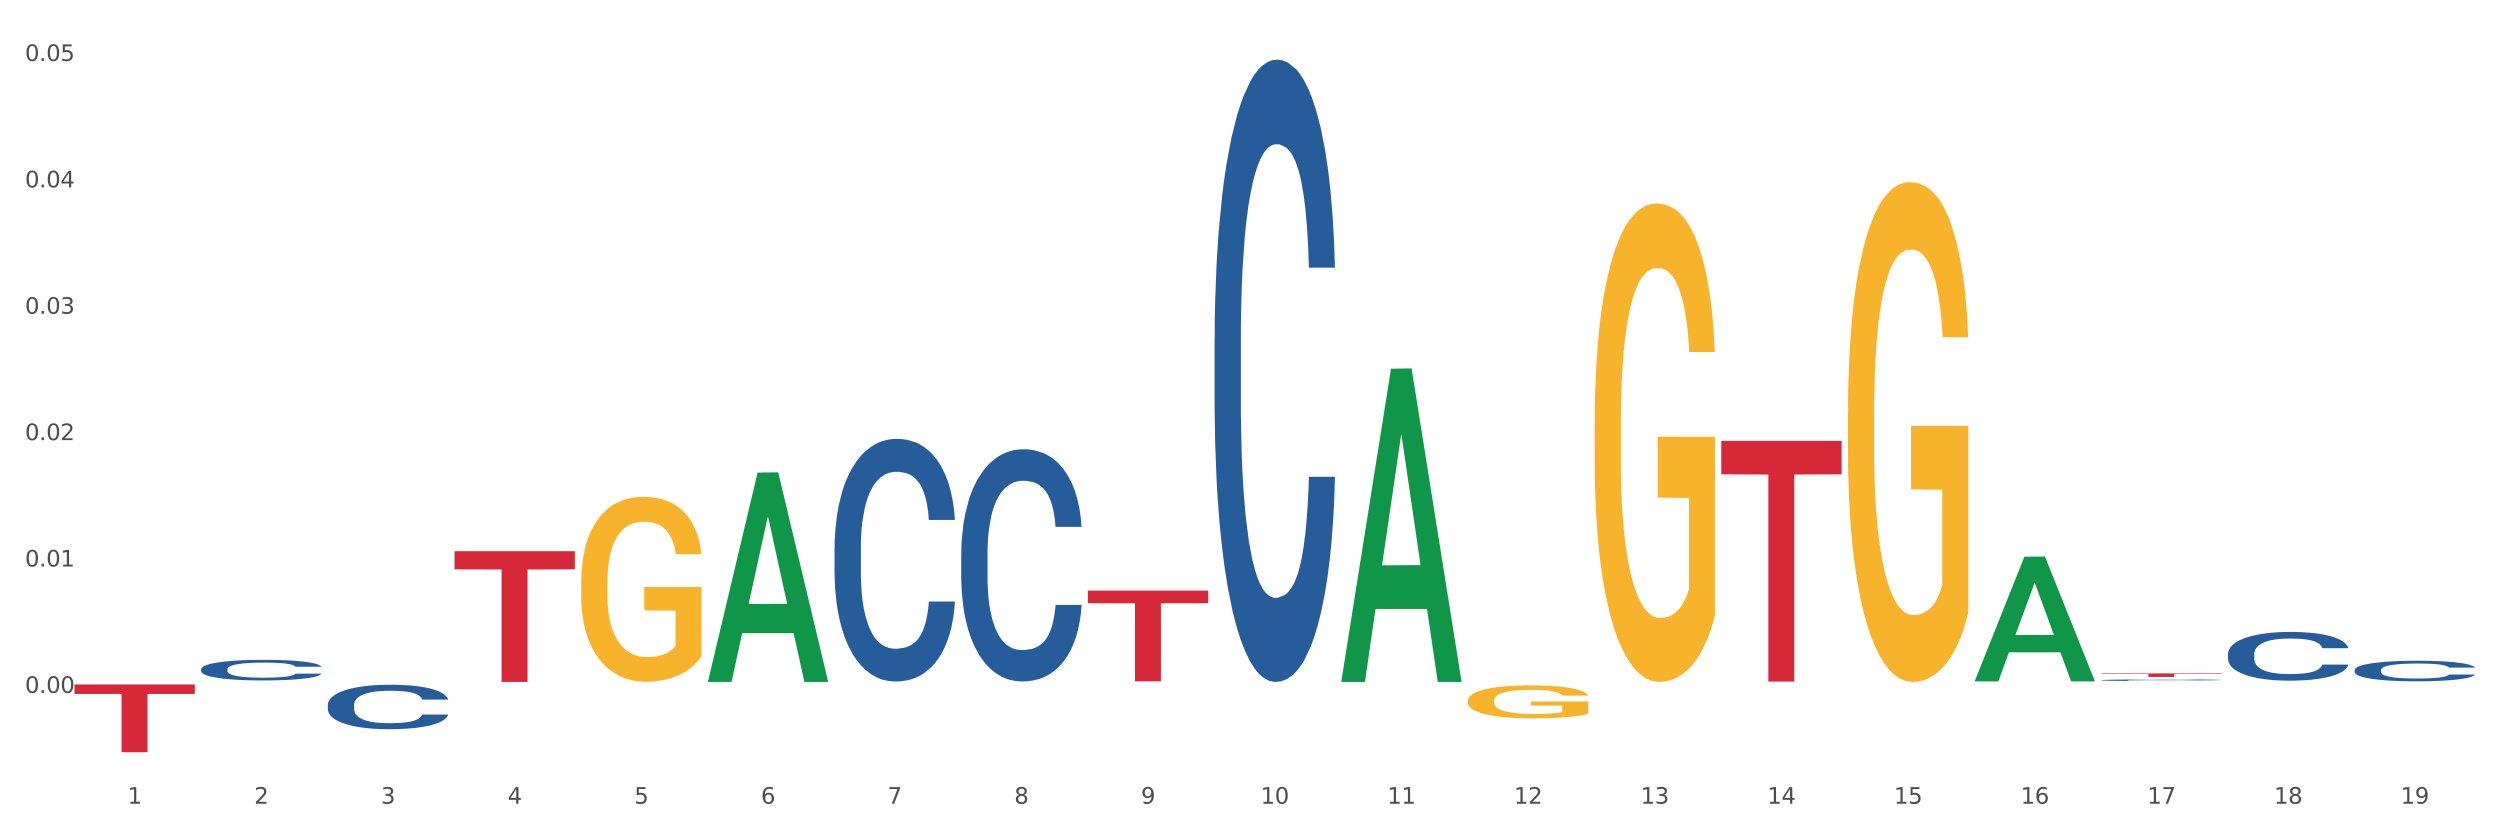 <?xml version="1.0" encoding="utf-8" standalone="no"?>
<!DOCTYPE svg PUBLIC "-//W3C//DTD SVG 1.1//EN"
  "http://www.w3.org/Graphics/SVG/1.1/DTD/svg11.dtd">
<svg xmlns:xlink="http://www.w3.org/1999/xlink" width="1080pt" height="360pt" viewBox="0 0 1080 360" xmlns="http://www.w3.org/2000/svg" version="1.1">
 <rect x="0" y="0" width="1080" height="360" fill="#333333" stroke="none"/>
 <defs>
  <style type="text/css">*{stroke-linejoin: round; stroke-linecap: butt}</style>
 </defs>
 <g id="figure_1">
  <g id="patch_1">
   <path d="M 0 360 
L 1080 360 
L 1080 0 
L 0 0 
z
" style="fill: #ffffff; stroke: #ffffff; stroke-linejoin: miter"/>
  </g>
  <g id="axes_1">
   <g id="matplotlib.axis_1">
    <g id="xtick_1">
     <g id="text_1">
      <!-- 1 -->
      <g style="fill: #4d4d4d" transform="translate(55.115 347.204) scale(0.096 -0.096)">
       <defs>
        <path id="DejaVuSans-31" d="M 794 531 
L 1825 531 
L 1825 4091 
L 703 3866 
L 703 4441 
L 1819 4666 
L 2450 4666 
L 2450 531 
L 3481 531 
L 3481 0 
L 794 0 
L 794 531 
z
" transform="scale(0.016)"/>
       </defs>
       <use xlink:href="#DejaVuSans-31"/>
      </g>
     </g>
    </g>
    <g id="xtick_2">
     <g id="text_2">
      <!-- 2 -->
      <g style="fill: #4d4d4d" transform="translate(109.839 347.204) scale(0.096 -0.096)">
       <defs>
        <path id="DejaVuSans-32" d="M 1228 531 
L 3431 531 
L 3431 0 
L 469 0 
L 469 531 
Q 828 903 1448 1529 
Q 2069 2156 2228 2338 
Q 2531 2678 2651 2914 
Q 2772 3150 2772 3378 
Q 2772 3750 2511 3984 
Q 2250 4219 1831 4219 
Q 1534 4219 1204 4116 
Q 875 4013 500 3803 
L 500 4441 
Q 881 4594 1212 4672 
Q 1544 4750 1819 4750 
Q 2544 4750 2975 4387 
Q 3406 4025 3406 3419 
Q 3406 3131 3298 2873 
Q 3191 2616 2906 2266 
Q 2828 2175 2409 1742 
Q 1991 1309 1228 531 
z
" transform="scale(0.016)"/>
       </defs>
       <use xlink:href="#DejaVuSans-32"/>
      </g>
     </g>
    </g>
    <g id="xtick_3">
     <g id="text_3">
      <!-- 3 -->
      <g style="fill: #4d4d4d" transform="translate(164.564 347.204) scale(0.096 -0.096)">
       <defs>
        <path id="DejaVuSans-33" d="M 2597 2516 
Q 3050 2419 3304 2112 
Q 3559 1806 3559 1356 
Q 3559 666 3084 287 
Q 2609 -91 1734 -91 
Q 1441 -91 1130 -33 
Q 819 25 488 141 
L 488 750 
Q 750 597 1062 519 
Q 1375 441 1716 441 
Q 2309 441 2620 675 
Q 2931 909 2931 1356 
Q 2931 1769 2642 2001 
Q 2353 2234 1838 2234 
L 1294 2234 
L 1294 2753 
L 1863 2753 
Q 2328 2753 2575 2939 
Q 2822 3125 2822 3475 
Q 2822 3834 2567 4026 
Q 2313 4219 1838 4219 
Q 1578 4219 1281 4162 
Q 984 4106 628 3988 
L 628 4550 
Q 988 4650 1302 4700 
Q 1616 4750 1894 4750 
Q 2613 4750 3031 4423 
Q 3450 4097 3450 3541 
Q 3450 3153 3228 2886 
Q 3006 2619 2597 2516 
z
" transform="scale(0.016)"/>
       </defs>
       <use xlink:href="#DejaVuSans-33"/>
      </g>
     </g>
    </g>
    <g id="xtick_4">
     <g id="text_4">
      <!-- 4 -->
      <g style="fill: #4d4d4d" transform="translate(219.288 347.204) scale(0.096 -0.096)">
       <defs>
        <path id="DejaVuSans-34" d="M 2419 4116 
L 825 1625 
L 2419 1625 
L 2419 4116 
z
M 2253 4666 
L 3047 4666 
L 3047 1625 
L 3713 1625 
L 3713 1100 
L 3047 1100 
L 3047 0 
L 2419 0 
L 2419 1100 
L 313 1100 
L 313 1709 
L 2253 4666 
z
" transform="scale(0.016)"/>
       </defs>
       <use xlink:href="#DejaVuSans-34"/>
      </g>
     </g>
    </g>
    <g id="xtick_5">
     <g id="text_5">
      <!-- 5 -->
      <g style="fill: #4d4d4d" transform="translate(274.012 347.204) scale(0.096 -0.096)">
       <defs>
        <path id="DejaVuSans-35" d="M 691 4666 
L 3169 4666 
L 3169 4134 
L 1269 4134 
L 1269 2991 
Q 1406 3038 1543 3061 
Q 1681 3084 1819 3084 
Q 2600 3084 3056 2656 
Q 3513 2228 3513 1497 
Q 3513 744 3044 326 
Q 2575 -91 1722 -91 
Q 1428 -91 1123 -41 
Q 819 9 494 109 
L 494 744 
Q 775 591 1075 516 
Q 1375 441 1709 441 
Q 2250 441 2565 725 
Q 2881 1009 2881 1497 
Q 2881 1984 2565 2268 
Q 2250 2553 1709 2553 
Q 1456 2553 1204 2497 
Q 953 2441 691 2322 
L 691 4666 
z
" transform="scale(0.016)"/>
       </defs>
       <use xlink:href="#DejaVuSans-35"/>
      </g>
     </g>
    </g>
    <g id="xtick_6">
     <g id="text_6">
      <!-- 6 -->
      <g style="fill: #4d4d4d" transform="translate(328.736 347.204) scale(0.096 -0.096)">
       <defs>
        <path id="DejaVuSans-36" d="M 2113 2584 
Q 1688 2584 1439 2293 
Q 1191 2003 1191 1497 
Q 1191 994 1439 701 
Q 1688 409 2113 409 
Q 2538 409 2786 701 
Q 3034 994 3034 1497 
Q 3034 2003 2786 2293 
Q 2538 2584 2113 2584 
z
M 3366 4563 
L 3366 3988 
Q 3128 4100 2886 4159 
Q 2644 4219 2406 4219 
Q 1781 4219 1451 3797 
Q 1122 3375 1075 2522 
Q 1259 2794 1537 2939 
Q 1816 3084 2150 3084 
Q 2853 3084 3261 2657 
Q 3669 2231 3669 1497 
Q 3669 778 3244 343 
Q 2819 -91 2113 -91 
Q 1303 -91 875 529 
Q 447 1150 447 2328 
Q 447 3434 972 4092 
Q 1497 4750 2381 4750 
Q 2619 4750 2861 4703 
Q 3103 4656 3366 4563 
z
" transform="scale(0.016)"/>
       </defs>
       <use xlink:href="#DejaVuSans-36"/>
      </g>
     </g>
    </g>
    <g id="xtick_7">
     <g id="text_7">
      <!-- 7 -->
      <g style="fill: #4d4d4d" transform="translate(383.461 347.204) scale(0.096 -0.096)">
       <defs>
        <path id="DejaVuSans-37" d="M 525 4666 
L 3525 4666 
L 3525 4397 
L 1831 0 
L 1172 0 
L 2766 4134 
L 525 4134 
L 525 4666 
z
" transform="scale(0.016)"/>
       </defs>
       <use xlink:href="#DejaVuSans-37"/>
      </g>
     </g>
    </g>
    <g id="xtick_8">
     <g id="text_8">
      <!-- 8 -->
      <g style="fill: #4d4d4d" transform="translate(438.185 347.204) scale(0.096 -0.096)">
       <defs>
        <path id="DejaVuSans-38" d="M 2034 2216 
Q 1584 2216 1326 1975 
Q 1069 1734 1069 1313 
Q 1069 891 1326 650 
Q 1584 409 2034 409 
Q 2484 409 2743 651 
Q 3003 894 3003 1313 
Q 3003 1734 2745 1975 
Q 2488 2216 2034 2216 
z
M 1403 2484 
Q 997 2584 770 2862 
Q 544 3141 544 3541 
Q 544 4100 942 4425 
Q 1341 4750 2034 4750 
Q 2731 4750 3128 4425 
Q 3525 4100 3525 3541 
Q 3525 3141 3298 2862 
Q 3072 2584 2669 2484 
Q 3125 2378 3379 2068 
Q 3634 1759 3634 1313 
Q 3634 634 3220 271 
Q 2806 -91 2034 -91 
Q 1263 -91 848 271 
Q 434 634 434 1313 
Q 434 1759 690 2068 
Q 947 2378 1403 2484 
z
M 1172 3481 
Q 1172 3119 1398 2916 
Q 1625 2713 2034 2713 
Q 2441 2713 2670 2916 
Q 2900 3119 2900 3481 
Q 2900 3844 2670 4047 
Q 2441 4250 2034 4250 
Q 1625 4250 1398 4047 
Q 1172 3844 1172 3481 
z
" transform="scale(0.016)"/>
       </defs>
       <use xlink:href="#DejaVuSans-38"/>
      </g>
     </g>
    </g>
    <g id="xtick_9">
     <g id="text_9">
      <!-- 9 -->
      <g style="fill: #4d4d4d" transform="translate(492.909 347.204) scale(0.096 -0.096)">
       <defs>
        <path id="DejaVuSans-39" d="M 703 97 
L 703 672 
Q 941 559 1184 500 
Q 1428 441 1663 441 
Q 2288 441 2617 861 
Q 2947 1281 2994 2138 
Q 2813 1869 2534 1725 
Q 2256 1581 1919 1581 
Q 1219 1581 811 2004 
Q 403 2428 403 3163 
Q 403 3881 828 4315 
Q 1253 4750 1959 4750 
Q 2769 4750 3195 4129 
Q 3622 3509 3622 2328 
Q 3622 1225 3098 567 
Q 2575 -91 1691 -91 
Q 1453 -91 1209 -44 
Q 966 3 703 97 
z
M 1959 2075 
Q 2384 2075 2632 2365 
Q 2881 2656 2881 3163 
Q 2881 3666 2632 3958 
Q 2384 4250 1959 4250 
Q 1534 4250 1286 3958 
Q 1038 3666 1038 3163 
Q 1038 2656 1286 2365 
Q 1534 2075 1959 2075 
z
" transform="scale(0.016)"/>
       </defs>
       <use xlink:href="#DejaVuSans-39"/>
      </g>
     </g>
    </g>
    <g id="xtick_10">
     <g id="text_10">
      <!-- 10 -->
      <g style="fill: #4d4d4d" transform="translate(544.58 347.204) scale(0.096 -0.096)">
       <defs>
        <path id="DejaVuSans-30" d="M 2034 4250 
Q 1547 4250 1301 3770 
Q 1056 3291 1056 2328 
Q 1056 1369 1301 889 
Q 1547 409 2034 409 
Q 2525 409 2770 889 
Q 3016 1369 3016 2328 
Q 3016 3291 2770 3770 
Q 2525 4250 2034 4250 
z
M 2034 4750 
Q 2819 4750 3233 4129 
Q 3647 3509 3647 2328 
Q 3647 1150 3233 529 
Q 2819 -91 2034 -91 
Q 1250 -91 836 529 
Q 422 1150 422 2328 
Q 422 3509 836 4129 
Q 1250 4750 2034 4750 
z
" transform="scale(0.016)"/>
       </defs>
       <use xlink:href="#DejaVuSans-31"/>
       <use xlink:href="#DejaVuSans-30" transform="translate(63.623 0)"/>
      </g>
     </g>
    </g>
    <g id="xtick_11">
     <g id="text_11">
      <!-- 11 -->
      <g style="fill: #4d4d4d" transform="translate(599.304 347.204) scale(0.096 -0.096)">
       <use xlink:href="#DejaVuSans-31"/>
       <use xlink:href="#DejaVuSans-31" transform="translate(63.623 0)"/>
      </g>
     </g>
    </g>
    <g id="xtick_12">
     <g id="text_12">
      <!-- 12 -->
      <g style="fill: #4d4d4d" transform="translate(654.028 347.204) scale(0.096 -0.096)">
       <use xlink:href="#DejaVuSans-31"/>
       <use xlink:href="#DejaVuSans-32" transform="translate(63.623 0)"/>
      </g>
     </g>
    </g>
    <g id="xtick_13">
     <g id="text_13">
      <!-- 13 -->
      <g style="fill: #4d4d4d" transform="translate(708.752 347.204) scale(0.096 -0.096)">
       <use xlink:href="#DejaVuSans-31"/>
       <use xlink:href="#DejaVuSans-33" transform="translate(63.623 0)"/>
      </g>
     </g>
    </g>
    <g id="xtick_14">
     <g id="text_14">
      <!-- 14 -->
      <g style="fill: #4d4d4d" transform="translate(763.477 347.204) scale(0.096 -0.096)">
       <use xlink:href="#DejaVuSans-31"/>
       <use xlink:href="#DejaVuSans-34" transform="translate(63.623 0)"/>
      </g>
     </g>
    </g>
    <g id="xtick_15">
     <g id="text_15">
      <!-- 15 -->
      <g style="fill: #4d4d4d" transform="translate(818.201 347.204) scale(0.096 -0.096)">
       <use xlink:href="#DejaVuSans-31"/>
       <use xlink:href="#DejaVuSans-35" transform="translate(63.623 0)"/>
      </g>
     </g>
    </g>
    <g id="xtick_16">
     <g id="text_16">
      <!-- 16 -->
      <g style="fill: #4d4d4d" transform="translate(872.925 347.204) scale(0.096 -0.096)">
       <use xlink:href="#DejaVuSans-31"/>
       <use xlink:href="#DejaVuSans-36" transform="translate(63.623 0)"/>
      </g>
     </g>
    </g>
    <g id="xtick_17">
     <g id="text_17">
      <!-- 17 -->
      <g style="fill: #4d4d4d" transform="translate(927.649 347.204) scale(0.096 -0.096)">
       <use xlink:href="#DejaVuSans-31"/>
       <use xlink:href="#DejaVuSans-37" transform="translate(63.623 0)"/>
      </g>
     </g>
    </g>
    <g id="xtick_18">
     <g id="text_18">
      <!-- 18 -->
      <g style="fill: #4d4d4d" transform="translate(982.374 347.204) scale(0.096 -0.096)">
       <use xlink:href="#DejaVuSans-31"/>
       <use xlink:href="#DejaVuSans-38" transform="translate(63.623 0)"/>
      </g>
     </g>
    </g>
    <g id="xtick_19">
     <g id="text_19">
      <!-- 19 -->
      <g style="fill: #4d4d4d" transform="translate(1037.098 347.204) scale(0.096 -0.096)">
       <use xlink:href="#DejaVuSans-31"/>
       <use xlink:href="#DejaVuSans-39" transform="translate(63.623 0)"/>
      </g>
     </g>
    </g>
    <g id="xtick_20"/>
    <g id="xtick_21"/>
    <g id="xtick_22"/>
    <g id="xtick_23"/>
    <g id="xtick_24"/>
    <g id="xtick_25"/>
    <g id="xtick_26"/>
    <g id="xtick_27"/>
    <g id="xtick_28"/>
    <g id="xtick_29"/>
    <g id="xtick_30"/>
    <g id="xtick_31"/>
    <g id="xtick_32"/>
    <g id="xtick_33"/>
    <g id="xtick_34"/>
    <g id="xtick_35"/>
    <g id="xtick_36"/>
    <g id="xtick_37"/>
   </g>
   <g id="matplotlib.axis_2">
    <g id="ytick_1">
     <g id="text_20">
      <!-- 0.00 -->
      <g style="fill: #4d4d4d" transform="translate(10.8 299.333) scale(0.096 -0.096)">
       <defs>
        <path id="DejaVuSans-2e" d="M 684 794 
L 1344 794 
L 1344 0 
L 684 0 
L 684 794 
z
" transform="scale(0.016)"/>
       </defs>
       <use xlink:href="#DejaVuSans-30"/>
       <use xlink:href="#DejaVuSans-2e" transform="translate(63.623 0)"/>
       <use xlink:href="#DejaVuSans-30" transform="translate(95.41 0)"/>
       <use xlink:href="#DejaVuSans-30" transform="translate(159.033 0)"/>
      </g>
     </g>
    </g>
    <g id="ytick_2">
     <g id="text_21">
      <!-- 0.01 -->
      <g style="fill: #4d4d4d" transform="translate(10.8 244.737) scale(0.096 -0.096)">
       <use xlink:href="#DejaVuSans-30"/>
       <use xlink:href="#DejaVuSans-2e" transform="translate(63.623 0)"/>
       <use xlink:href="#DejaVuSans-30" transform="translate(95.41 0)"/>
       <use xlink:href="#DejaVuSans-31" transform="translate(159.033 0)"/>
      </g>
     </g>
    </g>
    <g id="ytick_3">
     <g id="text_22">
      <!-- 0.02 -->
      <g style="fill: #4d4d4d" transform="translate(10.8 190.141) scale(0.096 -0.096)">
       <use xlink:href="#DejaVuSans-30"/>
       <use xlink:href="#DejaVuSans-2e" transform="translate(63.623 0)"/>
       <use xlink:href="#DejaVuSans-30" transform="translate(95.41 0)"/>
       <use xlink:href="#DejaVuSans-32" transform="translate(159.033 0)"/>
      </g>
     </g>
    </g>
    <g id="ytick_4">
     <g id="text_23">
      <!-- 0.03 -->
      <g style="fill: #4d4d4d" transform="translate(10.8 135.545) scale(0.096 -0.096)">
       <use xlink:href="#DejaVuSans-30"/>
       <use xlink:href="#DejaVuSans-2e" transform="translate(63.623 0)"/>
       <use xlink:href="#DejaVuSans-30" transform="translate(95.41 0)"/>
       <use xlink:href="#DejaVuSans-33" transform="translate(159.033 0)"/>
      </g>
     </g>
    </g>
    <g id="ytick_5">
     <g id="text_24">
      <!-- 0.04 -->
      <g style="fill: #4d4d4d" transform="translate(10.8 80.949) scale(0.096 -0.096)">
       <use xlink:href="#DejaVuSans-30"/>
       <use xlink:href="#DejaVuSans-2e" transform="translate(63.623 0)"/>
       <use xlink:href="#DejaVuSans-30" transform="translate(95.41 0)"/>
       <use xlink:href="#DejaVuSans-34" transform="translate(159.033 0)"/>
      </g>
     </g>
    </g>
    <g id="ytick_6">
     <g id="text_25">
      <!-- 0.05 -->
      <g style="fill: #4d4d4d" transform="translate(10.8 26.353) scale(0.096 -0.096)">
       <use xlink:href="#DejaVuSans-30"/>
       <use xlink:href="#DejaVuSans-2e" transform="translate(63.623 0)"/>
       <use xlink:href="#DejaVuSans-30" transform="translate(95.41 0)"/>
       <use xlink:href="#DejaVuSans-35" transform="translate(159.033 0)"/>
      </g>
     </g>
    </g>
    <g id="ytick_7"/>
    <g id="ytick_8"/>
    <g id="ytick_9"/>
    <g id="ytick_10"/>
    <g id="ytick_11"/>
    <g id="ytick_12"/>
   </g>
   <g id="PolyCollection_1">
    <path d="M 305.796 294.436 
L 305.85 294.351 
L 327.288 204.139 
L 336.185 204.054 
L 357.784 294.606 
L 347.494 294.606 
L 342.831 273.52 
L 320.696 273.52 
L 320.535 273.86 
L 316.033 294.606 
L 305.796 294.606 
L 305.796 294.436 
L 323.483 260.936 
L 340.044 260.851 
L 331.844 223.355 
L 331.737 223.185 
L 331.63 223.44 
L 323.429 260.851 
L 323.483 260.936 
L 305.796 294.436 
z
" clip-path="url(#pa22270d3e3)" style="fill: #109648"/>
    <path d="M 579.418 294.351 
L 579.471 294.224 
L 600.91 159.281 
L 609.807 159.154 
L 631.406 294.606 
L 621.115 294.606 
L 616.453 263.064 
L 594.317 263.064 
L 594.157 263.573 
L 589.655 294.606 
L 579.418 294.606 
L 579.418 294.351 
L 597.104 244.241 
L 613.666 244.113 
L 605.465 188.025 
L 605.358 187.771 
L 605.251 188.152 
L 597.051 244.113 
L 597.104 244.241 
L 579.418 294.351 
z
" clip-path="url(#pa22270d3e3)" style="fill: #109648"/>
    <path d="M 853.039 294.273 
L 853.093 294.222 
L 874.531 240.479 
L 883.428 240.428 
L 905.027 294.374 
L 894.737 294.374 
L 890.074 281.812 
L 867.939 281.812 
L 867.778 282.015 
L 863.276 294.374 
L 853.039 294.374 
L 853.039 294.273 
L 870.726 274.315 
L 887.287 274.265 
L 879.087 251.926 
L 878.98 251.825 
L 878.872 251.977 
L 870.672 274.265 
L 870.726 274.315 
L 853.039 294.273 
z
" clip-path="url(#pa22270d3e3)" style="fill: #109648"/>
    <path d="M 524.693 146.556 
L 524.755 146.311 
L 524.755 139.436 
L 524.939 130.106 
L 525.615 112.92 
L 526.476 99.907 
L 527.95 84.685 
L 528.749 78.301 
L 529.794 71.181 
L 531.945 59.641 
L 534.403 49.821 
L 536.123 44.419 
L 537.414 40.982 
L 540.302 34.844 
L 541.961 32.143 
L 543.682 29.933 
L 545.157 28.46 
L 547.615 26.742 
L 549.581 26.005 
L 551.855 25.759 
L 553.76 26.005 
L 556.28 26.987 
L 559.967 29.933 
L 561.38 31.652 
L 563.285 34.598 
L 565.252 38.527 
L 566.849 42.455 
L 568.693 48.102 
L 570.598 55.468 
L 572.441 64.797 
L 573.732 73.391 
L 574.777 82.475 
L 575.698 93.523 
L 576.374 105.554 
L 576.682 115.62 
L 565.436 115.62 
L 565.129 106.536 
L 564.514 96.715 
L 563.9 90.086 
L 563.224 84.685 
L 562.179 78.547 
L 561.257 74.618 
L 559.721 69.953 
L 558.307 67.007 
L 557.14 65.288 
L 555.727 63.815 
L 552.715 62.342 
L 550.565 62.342 
L 549.213 62.833 
L 547.553 64.061 
L 546.14 65.78 
L 544.481 68.726 
L 543.19 71.918 
L 541.9 76.091 
L 541.163 79.038 
L 540.056 84.439 
L 539.319 88.859 
L 538.336 96.47 
L 537.783 101.871 
L 536.799 115.866 
L 536.369 126.178 
L 536.185 133.298 
L 536.062 141.155 
L 536.062 179.456 
L 536.431 196.643 
L 536.738 204.008 
L 537.23 212.356 
L 538.151 223.159 
L 539.503 233.716 
L 540.917 241.328 
L 542.084 245.992 
L 543.19 249.43 
L 544.297 252.13 
L 545.648 254.586 
L 546.755 256.059 
L 548.414 257.532 
L 550.38 258.269 
L 551.917 258.269 
L 555.051 257.041 
L 556.464 255.813 
L 557.816 254.095 
L 559.291 251.394 
L 560.458 248.448 
L 561.134 246.238 
L 562.24 241.573 
L 563.101 236.663 
L 563.838 231.016 
L 564.33 226.105 
L 564.883 218.74 
L 565.313 210.392 
L 565.436 205.972 
L 576.682 205.972 
L 576.436 214.811 
L 576.006 223.404 
L 575.145 234.944 
L 574.469 241.573 
L 573.425 249.675 
L 572.318 256.55 
L 570.782 264.161 
L 569.369 269.808 
L 567.894 274.718 
L 566.296 279.138 
L 563.408 285.276 
L 562.363 286.995 
L 560.151 289.941 
L 558.43 291.659 
L 555.911 293.378 
L 553.33 294.36 
L 550.626 294.606 
L 548.229 294.115 
L 545.587 292.642 
L 543.928 291.168 
L 542.084 288.959 
L 539.933 285.521 
L 537.906 281.348 
L 536.001 276.437 
L 534.218 270.79 
L 532.559 264.407 
L 530.408 253.849 
L 528.811 243.537 
L 527.643 233.962 
L 526.844 225.86 
L 526.045 215.548 
L 525.615 208.428 
L 524.939 191.241 
L 524.693 175.282 
L 524.693 146.556 
z
" clip-path="url(#pa22270d3e3)" style="fill: #255c99"/>
    <path d="M 360.521 236.683 
L 360.582 236.587 
L 360.582 233.906 
L 360.766 230.268 
L 361.442 223.566 
L 362.303 218.491 
L 363.778 212.555 
L 364.576 210.065 
L 365.621 207.289 
L 367.772 202.789 
L 370.23 198.959 
L 371.951 196.852 
L 373.241 195.512 
L 376.129 193.118 
L 377.789 192.065 
L 379.509 191.203 
L 380.984 190.629 
L 383.442 189.959 
L 385.409 189.671 
L 387.682 189.576 
L 389.587 189.671 
L 392.107 190.054 
L 395.794 191.203 
L 397.207 191.874 
L 399.112 193.023 
L 401.079 194.554 
L 402.676 196.086 
L 404.52 198.289 
L 406.425 201.161 
L 408.269 204.799 
L 409.559 208.15 
L 410.604 211.693 
L 411.525 216.002 
L 412.201 220.693 
L 412.509 224.619 
L 401.263 224.619 
L 400.956 221.076 
L 400.341 217.246 
L 399.727 214.661 
L 399.051 212.555 
L 398.006 210.161 
L 397.084 208.629 
L 395.548 206.81 
L 394.135 205.661 
L 392.967 204.991 
L 391.554 204.416 
L 388.543 203.842 
L 386.392 203.842 
L 385.04 204.033 
L 383.381 204.512 
L 381.967 205.182 
L 380.308 206.331 
L 379.018 207.576 
L 377.727 209.204 
L 376.99 210.353 
L 375.884 212.459 
L 375.146 214.182 
L 374.163 217.151 
L 373.61 219.257 
L 372.627 224.714 
L 372.196 228.736 
L 372.012 231.512 
L 371.889 234.576 
L 371.889 249.513 
L 372.258 256.215 
L 372.565 259.087 
L 373.057 262.343 
L 373.979 266.555 
L 375.33 270.673 
L 376.744 273.641 
L 377.911 275.46 
L 379.018 276.8 
L 380.124 277.854 
L 381.476 278.811 
L 382.582 279.385 
L 384.241 279.96 
L 386.207 280.247 
L 387.744 280.247 
L 390.878 279.768 
L 392.291 279.29 
L 393.643 278.62 
L 395.118 277.566 
L 396.285 276.417 
L 396.961 275.556 
L 398.068 273.736 
L 398.928 271.822 
L 399.665 269.619 
L 400.157 267.704 
L 400.71 264.832 
L 401.14 261.577 
L 401.263 259.853 
L 412.509 259.853 
L 412.263 263.3 
L 411.833 266.651 
L 410.972 271.151 
L 410.296 273.736 
L 409.252 276.896 
L 408.146 279.577 
L 406.609 282.545 
L 405.196 284.747 
L 403.721 286.662 
L 402.123 288.386 
L 399.235 290.779 
L 398.19 291.449 
L 395.978 292.598 
L 394.258 293.269 
L 391.738 293.939 
L 389.157 294.322 
L 386.453 294.418 
L 384.057 294.226 
L 381.414 293.652 
L 379.755 293.077 
L 377.911 292.215 
L 375.761 290.875 
L 373.733 289.247 
L 371.828 287.332 
L 370.046 285.13 
L 368.386 282.641 
L 366.236 278.524 
L 364.638 274.502 
L 363.47 270.768 
L 362.671 267.609 
L 361.873 263.587 
L 361.442 260.811 
L 360.766 254.109 
L 360.521 247.885 
L 360.521 236.683 
z
" clip-path="url(#pa22270d3e3)" style="fill: #255c99"/>
    <path d="M 415.245 239.148 
L 415.306 239.057 
L 415.306 236.492 
L 415.491 233.01 
L 416.167 226.597 
L 417.027 221.742 
L 418.502 216.062 
L 419.301 213.68 
L 420.345 211.023 
L 422.496 206.717 
L 424.954 203.053 
L 426.675 201.037 
L 427.965 199.755 
L 430.854 197.464 
L 432.513 196.457 
L 434.233 195.632 
L 435.708 195.083 
L 438.166 194.441 
L 440.133 194.166 
L 442.407 194.075 
L 444.312 194.166 
L 446.831 194.533 
L 450.518 195.632 
L 451.932 196.273 
L 453.837 197.373 
L 455.803 198.839 
L 457.401 200.304 
L 459.244 202.412 
L 461.149 205.16 
L 462.993 208.641 
L 464.283 211.848 
L 465.328 215.237 
L 466.25 219.36 
L 466.926 223.849 
L 467.233 227.605 
L 455.987 227.605 
L 455.68 224.215 
L 455.066 220.551 
L 454.451 218.077 
L 453.775 216.062 
L 452.73 213.772 
L 451.809 212.306 
L 450.272 210.565 
L 448.859 209.466 
L 447.691 208.824 
L 446.278 208.275 
L 443.267 207.725 
L 441.116 207.725 
L 439.764 207.908 
L 438.105 208.366 
L 436.692 209.008 
L 435.032 210.107 
L 433.742 211.298 
L 432.451 212.855 
L 431.714 213.955 
L 430.608 215.97 
L 429.87 217.619 
L 428.887 220.459 
L 428.334 222.475 
L 427.351 227.697 
L 426.921 231.544 
L 426.736 234.201 
L 426.613 237.133 
L 426.613 251.424 
L 426.982 257.837 
L 427.289 260.586 
L 427.781 263.701 
L 428.703 267.732 
L 430.055 271.671 
L 431.468 274.511 
L 432.636 276.252 
L 433.742 277.534 
L 434.848 278.542 
L 436.2 279.458 
L 437.306 280.008 
L 438.965 280.557 
L 440.932 280.832 
L 442.468 280.832 
L 445.602 280.374 
L 447.015 279.916 
L 448.367 279.275 
L 449.842 278.267 
L 451.01 277.168 
L 451.686 276.343 
L 452.792 274.603 
L 453.652 272.77 
L 454.39 270.663 
L 454.881 268.831 
L 455.434 266.083 
L 455.864 262.968 
L 455.987 261.319 
L 467.233 261.319 
L 466.987 264.617 
L 466.557 267.823 
L 465.697 272.129 
L 465.021 274.603 
L 463.976 277.626 
L 462.87 280.191 
L 461.334 283.031 
L 459.92 285.138 
L 458.445 286.97 
L 456.848 288.619 
L 453.959 290.91 
L 452.915 291.551 
L 450.702 292.65 
L 448.982 293.292 
L 446.462 293.933 
L 443.881 294.299 
L 441.178 294.391 
L 438.781 294.208 
L 436.138 293.658 
L 434.479 293.108 
L 432.636 292.284 
L 430.485 291.001 
L 428.457 289.444 
L 426.552 287.612 
L 424.77 285.505 
L 423.111 283.123 
L 420.96 279.183 
L 419.362 275.335 
L 418.195 271.763 
L 417.396 268.739 
L 416.597 264.892 
L 416.167 262.235 
L 415.491 255.822 
L 415.245 249.867 
L 415.245 239.148 
z
" clip-path="url(#pa22270d3e3)" style="fill: #255c99"/>
    <path d="M 86.899 289.048 
L 86.961 289.04 
L 86.961 288.812 
L 87.145 288.503 
L 87.821 287.934 
L 88.681 287.503 
L 90.156 286.999 
L 90.955 286.788 
L 92 286.552 
L 94.151 286.17 
L 96.609 285.845 
L 98.329 285.666 
L 99.62 285.552 
L 102.508 285.349 
L 104.167 285.26 
L 105.888 285.187 
L 107.363 285.138 
L 109.821 285.081 
L 111.787 285.056 
L 114.061 285.048 
L 115.966 285.056 
L 118.485 285.089 
L 122.172 285.187 
L 123.586 285.243 
L 125.491 285.341 
L 127.457 285.471 
L 129.055 285.601 
L 130.899 285.788 
L 132.804 286.032 
L 134.647 286.341 
L 135.938 286.625 
L 136.982 286.926 
L 137.904 287.292 
L 138.58 287.69 
L 138.887 288.023 
L 127.642 288.023 
L 127.334 287.723 
L 126.72 287.398 
L 126.105 287.178 
L 125.429 286.999 
L 124.385 286.796 
L 123.463 286.666 
L 121.927 286.512 
L 120.513 286.414 
L 119.346 286.357 
L 117.932 286.308 
L 114.921 286.26 
L 112.77 286.26 
L 111.418 286.276 
L 109.759 286.316 
L 108.346 286.373 
L 106.687 286.471 
L 105.396 286.577 
L 104.106 286.715 
L 103.368 286.812 
L 102.262 286.991 
L 101.525 287.137 
L 100.542 287.389 
L 99.988 287.568 
L 99.005 288.032 
L 98.575 288.373 
L 98.391 288.609 
L 98.268 288.869 
L 98.268 290.137 
L 98.637 290.706 
L 98.944 290.95 
L 99.435 291.226 
L 100.357 291.584 
L 101.709 291.933 
L 103.122 292.185 
L 104.29 292.34 
L 105.396 292.454 
L 106.502 292.543 
L 107.854 292.624 
L 108.96 292.673 
L 110.62 292.722 
L 112.586 292.746 
L 114.122 292.746 
L 117.256 292.706 
L 118.67 292.665 
L 120.022 292.608 
L 121.497 292.519 
L 122.664 292.421 
L 123.34 292.348 
L 124.446 292.193 
L 125.307 292.031 
L 126.044 291.844 
L 126.536 291.681 
L 127.089 291.437 
L 127.519 291.161 
L 127.642 291.015 
L 138.887 291.015 
L 138.642 291.307 
L 138.211 291.592 
L 137.351 291.974 
L 136.675 292.193 
L 135.63 292.462 
L 134.524 292.689 
L 132.988 292.941 
L 131.575 293.128 
L 130.1 293.291 
L 128.502 293.437 
L 125.614 293.64 
L 124.569 293.697 
L 122.357 293.795 
L 120.636 293.852 
L 118.117 293.909 
L 115.536 293.941 
L 112.832 293.949 
L 110.435 293.933 
L 107.793 293.884 
L 106.134 293.835 
L 104.29 293.762 
L 102.139 293.648 
L 100.111 293.51 
L 98.206 293.348 
L 96.424 293.161 
L 94.765 292.949 
L 92.614 292.6 
L 91.017 292.258 
L 89.849 291.941 
L 89.05 291.673 
L 88.251 291.332 
L 87.821 291.096 
L 87.145 290.527 
L 86.899 289.999 
L 86.899 289.048 
z
" clip-path="url(#pa22270d3e3)" style="fill: #255c99"/>
    <path d="M 141.624 304.432 
L 141.685 304.414 
L 141.685 303.923 
L 141.869 303.256 
L 142.545 302.028 
L 143.406 301.099 
L 144.88 300.011 
L 145.679 299.555 
L 146.724 299.046 
L 148.875 298.222 
L 151.333 297.52 
L 153.054 297.134 
L 154.344 296.889 
L 157.232 296.45 
L 158.891 296.257 
L 160.612 296.099 
L 162.087 295.994 
L 164.545 295.871 
L 166.511 295.819 
L 168.785 295.801 
L 170.69 295.819 
L 173.21 295.889 
L 176.897 296.099 
L 178.31 296.222 
L 180.215 296.433 
L 182.182 296.713 
L 183.779 296.994 
L 185.623 297.397 
L 187.528 297.924 
L 189.371 298.59 
L 190.662 299.204 
L 191.707 299.853 
L 192.628 300.643 
L 193.304 301.502 
L 193.612 302.221 
L 182.366 302.221 
L 182.059 301.572 
L 181.444 300.871 
L 180.83 300.397 
L 180.154 300.011 
L 179.109 299.572 
L 178.187 299.292 
L 176.651 298.959 
L 175.238 298.748 
L 174.07 298.625 
L 172.657 298.52 
L 169.645 298.415 
L 167.495 298.415 
L 166.143 298.45 
L 164.484 298.538 
L 163.07 298.66 
L 161.411 298.871 
L 160.12 299.099 
L 158.83 299.397 
L 158.093 299.608 
L 156.986 299.993 
L 156.249 300.309 
L 155.266 300.853 
L 154.713 301.239 
L 153.73 302.239 
L 153.299 302.976 
L 153.115 303.484 
L 152.992 304.046 
L 152.992 306.782 
L 153.361 308.01 
L 153.668 308.536 
L 154.16 309.133 
L 155.081 309.905 
L 156.433 310.659 
L 157.847 311.203 
L 159.014 311.536 
L 160.12 311.781 
L 161.227 311.974 
L 162.579 312.15 
L 163.685 312.255 
L 165.344 312.36 
L 167.31 312.413 
L 168.847 312.413 
L 171.981 312.325 
L 173.394 312.238 
L 174.746 312.115 
L 176.221 311.922 
L 177.388 311.711 
L 178.064 311.553 
L 179.17 311.22 
L 180.031 310.869 
L 180.768 310.466 
L 181.26 310.115 
L 181.813 309.589 
L 182.243 308.992 
L 182.366 308.677 
L 193.612 308.677 
L 193.366 309.308 
L 192.936 309.922 
L 192.075 310.747 
L 191.399 311.22 
L 190.355 311.799 
L 189.249 312.29 
L 187.712 312.834 
L 186.299 313.237 
L 184.824 313.588 
L 183.226 313.904 
L 180.338 314.343 
L 179.293 314.465 
L 177.081 314.676 
L 175.36 314.799 
L 172.841 314.921 
L 170.26 314.992 
L 167.556 315.009 
L 165.16 314.974 
L 162.517 314.869 
L 160.858 314.764 
L 159.014 314.606 
L 156.864 314.36 
L 154.836 314.062 
L 152.931 313.711 
L 151.149 313.308 
L 149.489 312.851 
L 147.339 312.097 
L 145.741 311.36 
L 144.573 310.676 
L 143.774 310.097 
L 142.975 309.361 
L 142.545 308.852 
L 141.869 307.624 
L 141.624 306.484 
L 141.624 304.432 
z
" clip-path="url(#pa22270d3e3)" style="fill: #255c99"/>
    <path d="M 907.763 293.827 
L 907.825 293.826 
L 907.825 293.808 
L 908.009 293.784 
L 908.685 293.739 
L 909.545 293.706 
L 911.02 293.666 
L 911.819 293.649 
L 912.864 293.631 
L 915.015 293.601 
L 917.473 293.576 
L 919.193 293.562 
L 920.484 293.553 
L 923.372 293.537 
L 925.031 293.53 
L 926.752 293.524 
L 928.227 293.52 
L 930.685 293.516 
L 932.651 293.514 
L 934.925 293.513 
L 936.83 293.514 
L 939.35 293.516 
L 943.037 293.524 
L 944.45 293.528 
L 946.355 293.536 
L 948.321 293.546 
L 949.919 293.556 
L 951.763 293.571 
L 953.668 293.59 
L 955.511 293.614 
L 956.802 293.637 
L 957.846 293.66 
L 958.768 293.689 
L 959.444 293.72 
L 959.751 293.746 
L 948.506 293.746 
L 948.199 293.723 
L 947.584 293.697 
L 946.97 293.68 
L 946.294 293.666 
L 945.249 293.65 
L 944.327 293.64 
L 942.791 293.628 
L 941.377 293.62 
L 940.21 293.616 
L 938.796 293.612 
L 935.785 293.608 
L 933.635 293.608 
L 932.283 293.609 
L 930.623 293.613 
L 929.21 293.617 
L 927.551 293.625 
L 926.26 293.633 
L 924.97 293.644 
L 924.232 293.651 
L 923.126 293.665 
L 922.389 293.677 
L 921.406 293.697 
L 920.853 293.711 
L 919.869 293.747 
L 919.439 293.774 
L 919.255 293.792 
L 919.132 293.813 
L 919.132 293.912 
L 919.501 293.957 
L 919.808 293.976 
L 920.3 293.998 
L 921.221 294.026 
L 922.573 294.053 
L 923.987 294.073 
L 925.154 294.085 
L 926.26 294.094 
L 927.366 294.101 
L 928.718 294.107 
L 929.825 294.111 
L 931.484 294.115 
L 933.45 294.117 
L 934.986 294.117 
L 938.12 294.114 
L 939.534 294.11 
L 940.886 294.106 
L 942.361 294.099 
L 943.528 294.091 
L 944.204 294.086 
L 945.31 294.073 
L 946.171 294.061 
L 946.908 294.046 
L 947.4 294.033 
L 947.953 294.014 
L 948.383 293.992 
L 948.506 293.981 
L 959.751 293.981 
L 959.506 294.004 
L 959.075 294.026 
L 958.215 294.056 
L 957.539 294.073 
L 956.495 294.094 
L 955.388 294.112 
L 953.852 294.132 
L 952.439 294.147 
L 950.964 294.159 
L 949.366 294.171 
L 946.478 294.187 
L 945.433 294.191 
L 943.221 294.199 
L 941.5 294.203 
L 938.981 294.208 
L 936.4 294.21 
L 933.696 294.211 
L 931.299 294.21 
L 928.657 294.206 
L 926.998 294.202 
L 925.154 294.196 
L 923.003 294.188 
L 920.975 294.177 
L 919.07 294.164 
L 917.288 294.149 
L 915.629 294.133 
L 913.478 294.105 
L 911.881 294.079 
L 910.713 294.054 
L 909.914 294.033 
L 909.115 294.006 
L 908.685 293.987 
L 908.009 293.943 
L 907.763 293.901 
L 907.763 293.827 
z
" clip-path="url(#pa22270d3e3)" style="fill: #255c99"/>
    <path d="M 962.488 282.449 
L 962.549 282.43 
L 962.549 281.892 
L 962.733 281.161 
L 963.409 279.816 
L 964.27 278.797 
L 965.745 277.605 
L 966.543 277.106 
L 967.588 276.548 
L 969.739 275.645 
L 972.197 274.876 
L 973.918 274.453 
L 975.208 274.184 
L 978.096 273.703 
L 979.756 273.492 
L 981.476 273.319 
L 982.951 273.203 
L 985.409 273.069 
L 987.376 273.011 
L 989.649 272.992 
L 991.554 273.011 
L 994.074 273.088 
L 997.761 273.319 
L 999.174 273.453 
L 1001.079 273.684 
L 1003.046 273.992 
L 1004.643 274.299 
L 1006.487 274.741 
L 1008.392 275.318 
L 1010.236 276.048 
L 1011.526 276.721 
L 1012.571 277.432 
L 1013.492 278.297 
L 1014.168 279.239 
L 1014.476 280.027 
L 1003.23 280.027 
L 1002.923 279.316 
L 1002.308 278.547 
L 1001.694 278.028 
L 1001.018 277.605 
L 999.973 277.125 
L 999.051 276.817 
L 997.515 276.452 
L 996.102 276.221 
L 994.934 276.087 
L 993.521 275.971 
L 990.51 275.856 
L 988.359 275.856 
L 987.007 275.895 
L 985.348 275.991 
L 983.934 276.125 
L 982.275 276.356 
L 980.985 276.606 
L 979.694 276.933 
L 978.957 277.163 
L 977.851 277.586 
L 977.113 277.932 
L 976.13 278.528 
L 975.577 278.951 
L 974.594 280.047 
L 974.163 280.854 
L 973.979 281.411 
L 973.856 282.026 
L 973.856 285.025 
L 974.225 286.371 
L 974.532 286.947 
L 975.024 287.601 
L 975.946 288.447 
L 977.298 289.273 
L 978.711 289.869 
L 979.878 290.234 
L 980.985 290.503 
L 982.091 290.715 
L 983.443 290.907 
L 984.549 291.022 
L 986.208 291.138 
L 988.174 291.195 
L 989.711 291.195 
L 992.845 291.099 
L 994.258 291.003 
L 995.61 290.869 
L 997.085 290.657 
L 998.253 290.426 
L 998.928 290.253 
L 1000.035 289.888 
L 1000.895 289.504 
L 1001.632 289.062 
L 1002.124 288.677 
L 1002.677 288.101 
L 1003.107 287.447 
L 1003.23 287.101 
L 1014.476 287.101 
L 1014.23 287.793 
L 1013.8 288.466 
L 1012.939 289.369 
L 1012.263 289.888 
L 1011.219 290.523 
L 1010.113 291.061 
L 1008.576 291.657 
L 1007.163 292.099 
L 1005.688 292.483 
L 1004.09 292.829 
L 1001.202 293.31 
L 1000.158 293.444 
L 997.945 293.675 
L 996.225 293.81 
L 993.705 293.944 
L 991.124 294.021 
L 988.42 294.04 
L 986.024 294.002 
L 983.381 293.886 
L 981.722 293.771 
L 979.878 293.598 
L 977.728 293.329 
L 975.7 293.002 
L 973.795 292.618 
L 972.013 292.176 
L 970.353 291.676 
L 968.203 290.849 
L 966.605 290.042 
L 965.437 289.292 
L 964.638 288.658 
L 963.84 287.851 
L 963.409 287.293 
L 962.733 285.948 
L 962.488 284.698 
L 962.488 282.449 
z
" clip-path="url(#pa22270d3e3)" style="fill: #255c99"/>
    <path d="M 1017.212 289.432 
L 1017.273 289.424 
L 1017.273 289.197 
L 1017.458 288.89 
L 1018.134 288.322 
L 1018.994 287.893 
L 1020.469 287.391 
L 1021.268 287.18 
L 1022.312 286.945 
L 1024.463 286.565 
L 1026.921 286.24 
L 1028.642 286.062 
L 1029.932 285.949 
L 1032.821 285.746 
L 1034.48 285.657 
L 1036.2 285.584 
L 1037.675 285.536 
L 1040.133 285.479 
L 1042.1 285.455 
L 1044.374 285.447 
L 1046.279 285.455 
L 1048.798 285.487 
L 1052.485 285.584 
L 1053.899 285.641 
L 1055.804 285.738 
L 1057.77 285.868 
L 1059.368 285.997 
L 1061.211 286.184 
L 1063.116 286.427 
L 1064.96 286.735 
L 1066.25 287.018 
L 1067.295 287.318 
L 1068.217 287.682 
L 1068.893 288.079 
L 1069.2 288.412 
L 1057.954 288.412 
L 1057.647 288.112 
L 1057.033 287.788 
L 1056.418 287.569 
L 1055.742 287.391 
L 1054.697 287.188 
L 1053.776 287.059 
L 1052.239 286.905 
L 1050.826 286.808 
L 1049.658 286.751 
L 1048.245 286.702 
L 1045.234 286.654 
L 1043.083 286.654 
L 1041.731 286.67 
L 1040.072 286.71 
L 1038.659 286.767 
L 1036.999 286.864 
L 1035.709 286.97 
L 1034.418 287.107 
L 1033.681 287.204 
L 1032.575 287.383 
L 1031.837 287.529 
L 1030.854 287.78 
L 1030.301 287.958 
L 1029.318 288.42 
L 1028.888 288.76 
L 1028.703 288.995 
L 1028.58 289.254 
L 1028.58 290.518 
L 1028.949 291.085 
L 1029.256 291.328 
L 1029.748 291.603 
L 1030.67 291.96 
L 1032.022 292.308 
L 1033.435 292.559 
L 1034.603 292.713 
L 1035.709 292.827 
L 1036.815 292.916 
L 1038.167 292.997 
L 1039.273 293.045 
L 1040.932 293.094 
L 1042.899 293.118 
L 1044.435 293.118 
L 1047.569 293.078 
L 1048.982 293.037 
L 1050.334 292.981 
L 1051.809 292.891 
L 1052.977 292.794 
L 1053.653 292.721 
L 1054.759 292.567 
L 1055.619 292.405 
L 1056.357 292.219 
L 1056.848 292.057 
L 1057.401 291.814 
L 1057.831 291.539 
L 1057.954 291.393 
L 1069.2 291.393 
L 1068.954 291.684 
L 1068.524 291.968 
L 1067.664 292.349 
L 1066.988 292.567 
L 1065.943 292.835 
L 1064.837 293.062 
L 1063.301 293.313 
L 1061.887 293.499 
L 1060.412 293.661 
L 1058.815 293.807 
L 1055.926 294.009 
L 1054.882 294.066 
L 1052.67 294.163 
L 1050.949 294.22 
L 1048.429 294.277 
L 1045.848 294.309 
L 1043.145 294.317 
L 1040.748 294.301 
L 1038.105 294.252 
L 1036.446 294.204 
L 1034.603 294.131 
L 1032.452 294.018 
L 1030.424 293.88 
L 1028.519 293.718 
L 1026.737 293.531 
L 1025.078 293.321 
L 1022.927 292.972 
L 1021.329 292.632 
L 1020.162 292.316 
L 1019.363 292.049 
L 1018.564 291.709 
L 1018.134 291.474 
L 1017.458 290.907 
L 1017.212 290.38 
L 1017.212 289.432 
z
" clip-path="url(#pa22270d3e3)" style="fill: #255c99"/>
    <path d="M 32.175 295.702 
L 84.163 295.702 
L 84.163 299.766 
L 63.713 299.794 
L 63.713 324.95 
L 52.502 324.95 
L 52.502 299.794 
L 32.175 299.766 
L 32.175 295.729 
L 32.175 295.702 
z
" clip-path="url(#pa22270d3e3)" style="fill: #d62839"/>
    <path d="M 743.591 190.45 
L 795.579 190.45 
L 795.579 204.904 
L 775.128 205.002 
L 775.128 294.461 
L 763.918 294.461 
L 763.918 205.002 
L 743.591 204.904 
L 743.591 190.547 
L 743.591 190.45 
z
" clip-path="url(#pa22270d3e3)" style="fill: #d62839"/>
    <path d="M 907.763 290.919 
L 959.751 290.919 
L 959.751 291.13 
L 939.301 291.131 
L 939.301 292.433 
L 928.09 292.433 
L 928.09 291.131 
L 907.763 291.13 
L 907.763 290.921 
L 907.763 290.919 
z
" clip-path="url(#pa22270d3e3)" style="fill: #d62839"/>
    <path d="M 469.969 255.141 
L 521.957 255.141 
L 521.957 260.59 
L 501.507 260.627 
L 501.507 294.348 
L 490.296 294.348 
L 490.296 260.627 
L 469.969 260.59 
L 469.969 255.178 
L 469.969 255.141 
z
" clip-path="url(#pa22270d3e3)" style="fill: #d62839"/>
    <path d="M 196.348 238.111 
L 248.336 238.111 
L 248.336 245.962 
L 227.886 246.015 
L 227.886 294.606 
L 216.675 294.606 
L 216.675 246.015 
L 196.348 245.962 
L 196.348 238.164 
L 196.348 238.111 
z
" clip-path="url(#pa22270d3e3)" style="fill: #d62839"/>
    <path d="M 798.315 178.445 
L 798.376 178.247 
L 798.376 171.148 
L 798.499 165.034 
L 799.113 150.242 
L 800.033 138.015 
L 800.709 131.507 
L 801.384 126.182 
L 802.182 120.857 
L 803.164 115.335 
L 804.944 107.249 
L 806.049 103.107 
L 807.399 98.769 
L 809.854 92.458 
L 811.634 88.908 
L 813.475 85.95 
L 816.483 82.4 
L 818.447 80.822 
L 820.534 79.639 
L 823.051 78.85 
L 824.953 78.652 
L 829.127 79.244 
L 832.687 81.019 
L 834.406 82.4 
L 836.615 84.766 
L 837.782 86.344 
L 839.684 89.499 
L 841.648 93.641 
L 842.999 97.191 
L 845.024 103.896 
L 846.559 110.602 
L 847.97 118.885 
L 848.707 124.604 
L 849.259 129.929 
L 849.75 136.043 
L 850.242 145.706 
L 839.193 145.706 
L 838.764 138.804 
L 838.088 132.296 
L 837.106 125.985 
L 836.247 122.04 
L 834.774 117.11 
L 833.424 113.954 
L 832.012 111.588 
L 830.293 109.616 
L 828.943 108.63 
L 827.04 107.841 
L 823.296 108.038 
L 820.78 109.616 
L 819.061 111.588 
L 817.956 113.363 
L 816.974 115.335 
L 815.869 118.096 
L 814.58 122.238 
L 813.66 125.985 
L 812.739 130.718 
L 812.002 135.451 
L 811.327 140.973 
L 810.775 146.89 
L 810.345 153.003 
L 809.977 160.498 
L 809.67 172.922 
L 809.67 199.941 
L 809.793 206.055 
L 810.1 214.141 
L 810.468 220.255 
L 811.082 227.552 
L 811.634 232.482 
L 812.678 239.582 
L 813.844 245.499 
L 814.764 249.246 
L 815.685 252.401 
L 817.281 256.74 
L 819.061 260.29 
L 820.595 262.459 
L 822.682 264.431 
L 824.094 265.22 
L 825.322 265.615 
L 828.329 265.615 
L 830.477 265.023 
L 832.871 263.643 
L 834.713 261.868 
L 836.247 259.698 
L 837.966 256.148 
L 839.071 252.796 
L 839.071 211.577 
L 825.567 211.38 
L 825.567 183.967 
L 850.303 183.967 
L 850.303 264.431 
L 849.259 268.573 
L 848.093 272.32 
L 846.866 275.673 
L 845.024 279.814 
L 842.815 283.759 
L 840.851 286.52 
L 838.764 288.886 
L 836.308 291.056 
L 833.117 293.028 
L 831.153 293.817 
L 828.697 294.408 
L 825.813 294.606 
L 823.296 294.211 
L 820.841 293.225 
L 818.263 291.45 
L 815.746 288.886 
L 813.844 286.323 
L 811.941 283.167 
L 809.915 279.026 
L 808.32 275.081 
L 807.092 271.531 
L 805.742 266.995 
L 804.269 261.079 
L 803.164 255.754 
L 802.182 250.232 
L 801.138 243.132 
L 800.402 237.018 
L 799.665 229.327 
L 799.236 223.607 
L 798.744 214.733 
L 798.376 202.308 
L 798.315 178.445 
z
" clip-path="url(#pa22270d3e3)" style="fill: #f7b32b"/>
    <path d="M 251.072 251.539 
L 251.133 251.466 
L 251.133 248.84 
L 251.256 246.578 
L 251.87 241.105 
L 252.791 236.581 
L 253.466 234.173 
L 254.141 232.203 
L 254.939 230.233 
L 255.921 228.19 
L 257.701 225.198 
L 258.806 223.666 
L 260.156 222.061 
L 262.611 219.726 
L 264.391 218.412 
L 266.233 217.318 
L 269.24 216.004 
L 271.204 215.421 
L 273.291 214.983 
L 275.808 214.691 
L 277.711 214.618 
L 281.884 214.837 
L 285.444 215.494 
L 287.163 216.004 
L 289.373 216.88 
L 290.539 217.464 
L 292.442 218.631 
L 294.406 220.163 
L 295.756 221.477 
L 297.782 223.958 
L 299.316 226.439 
L 300.728 229.503 
L 301.464 231.619 
L 302.017 233.589 
L 302.508 235.851 
L 302.999 239.427 
L 291.951 239.427 
L 291.521 236.873 
L 290.846 234.465 
L 289.864 232.13 
L 289.004 230.671 
L 287.531 228.847 
L 286.181 227.679 
L 284.769 226.804 
L 283.051 226.074 
L 281.7 225.709 
L 279.797 225.417 
L 276.053 225.49 
L 273.537 226.074 
L 271.818 226.804 
L 270.713 227.46 
L 269.731 228.19 
L 268.627 229.211 
L 267.338 230.744 
L 266.417 232.13 
L 265.496 233.881 
L 264.76 235.633 
L 264.084 237.676 
L 263.532 239.865 
L 263.102 242.127 
L 262.734 244.899 
L 262.427 249.496 
L 262.427 259.493 
L 262.55 261.755 
L 262.857 264.747 
L 263.225 267.009 
L 263.839 269.708 
L 264.391 271.533 
L 265.435 274.159 
L 266.601 276.348 
L 267.522 277.735 
L 268.442 278.902 
L 270.038 280.507 
L 271.818 281.821 
L 273.353 282.624 
L 275.44 283.353 
L 276.851 283.645 
L 278.079 283.791 
L 281.086 283.791 
L 283.235 283.572 
L 285.629 283.061 
L 287.47 282.405 
L 289.004 281.602 
L 290.723 280.289 
L 291.828 279.048 
L 291.828 263.798 
L 278.324 263.725 
L 278.324 253.583 
L 303.06 253.583 
L 303.06 283.353 
L 302.017 284.886 
L 300.851 286.272 
L 299.623 287.512 
L 297.782 289.045 
L 295.572 290.504 
L 293.608 291.526 
L 291.521 292.401 
L 289.066 293.204 
L 285.874 293.933 
L 283.91 294.225 
L 281.455 294.444 
L 278.57 294.517 
L 276.053 294.371 
L 273.598 294.006 
L 271.02 293.35 
L 268.504 292.401 
L 266.601 291.453 
L 264.698 290.285 
L 262.673 288.753 
L 261.077 287.293 
L 259.849 285.98 
L 258.499 284.302 
L 257.026 282.113 
L 255.921 280.143 
L 254.939 278.1 
L 253.896 275.473 
L 253.159 273.211 
L 252.422 270.365 
L 251.993 268.249 
L 251.502 264.965 
L 251.133 260.368 
L 251.072 251.539 
z
" clip-path="url(#pa22270d3e3)" style="fill: #f7b32b"/>
    <path d="M 688.866 183.411 
L 688.928 183.223 
L 688.928 176.426 
L 689.05 170.574 
L 689.664 156.415 
L 690.585 144.71 
L 691.26 138.48 
L 691.935 133.383 
L 692.733 128.286 
L 693.715 123 
L 695.495 115.26 
L 696.6 111.295 
L 697.95 107.142 
L 700.406 101.101 
L 702.186 97.703 
L 704.027 94.871 
L 707.034 91.473 
L 708.999 89.963 
L 711.086 88.83 
L 713.602 88.075 
L 715.505 87.886 
L 719.679 88.452 
L 723.239 90.152 
L 724.957 91.473 
L 727.167 93.738 
L 728.333 95.249 
L 730.236 98.269 
L 732.2 102.234 
L 733.55 105.632 
L 735.576 112.051 
L 737.11 118.469 
L 738.522 126.398 
L 739.258 131.873 
L 739.811 136.97 
L 740.302 142.823 
L 740.793 152.073 
L 729.745 152.073 
L 729.315 145.466 
L 728.64 139.236 
L 727.658 133.194 
L 726.799 129.419 
L 725.325 124.699 
L 723.975 121.679 
L 722.563 119.413 
L 720.845 117.525 
L 719.494 116.581 
L 717.592 115.826 
L 713.848 116.015 
L 711.331 117.525 
L 709.612 119.413 
L 708.508 121.112 
L 707.526 123 
L 706.421 125.643 
L 705.132 129.608 
L 704.211 133.194 
L 703.29 137.725 
L 702.554 142.256 
L 701.879 147.542 
L 701.326 153.206 
L 700.897 159.058 
L 700.528 166.232 
L 700.221 178.125 
L 700.221 203.989 
L 700.344 209.841 
L 700.651 217.581 
L 701.019 223.434 
L 701.633 230.419 
L 702.186 235.138 
L 703.229 241.935 
L 704.395 247.598 
L 705.316 251.185 
L 706.237 254.206 
L 707.832 258.359 
L 709.612 261.757 
L 711.147 263.834 
L 713.234 265.722 
L 714.645 266.477 
L 715.873 266.854 
L 718.881 266.854 
L 721.029 266.288 
L 723.423 264.966 
L 725.264 263.267 
L 726.799 261.191 
L 728.517 257.793 
L 729.622 254.583 
L 729.622 215.127 
L 716.119 214.938 
L 716.119 188.697 
L 740.854 188.697 
L 740.854 265.722 
L 739.811 269.686 
L 738.645 273.273 
L 737.417 276.482 
L 735.576 280.447 
L 733.366 284.223 
L 731.402 286.866 
L 729.315 289.131 
L 726.86 291.208 
L 723.668 293.095 
L 721.704 293.851 
L 719.249 294.417 
L 716.364 294.606 
L 713.848 294.228 
L 711.392 293.284 
L 708.814 291.585 
L 706.298 289.131 
L 704.395 286.677 
L 702.492 283.656 
L 700.467 279.692 
L 698.871 275.916 
L 697.643 272.518 
L 696.293 268.176 
L 694.82 262.512 
L 693.715 257.415 
L 692.733 252.129 
L 691.69 245.333 
L 690.953 239.48 
L 690.217 232.118 
L 689.787 226.643 
L 689.296 218.148 
L 688.928 206.254 
L 688.866 183.411 
z
" clip-path="url(#pa22270d3e3)" style="fill: #f7b32b"/>
    <path d="M 634.142 302.674 
L 634.203 302.661 
L 634.203 302.193 
L 634.326 301.789 
L 634.94 300.813 
L 635.861 300.005 
L 636.536 299.576 
L 637.211 299.224 
L 638.009 298.873 
L 638.991 298.508 
L 640.771 297.974 
L 641.876 297.701 
L 643.226 297.415 
L 645.681 296.998 
L 647.461 296.764 
L 649.303 296.568 
L 652.31 296.334 
L 654.274 296.23 
L 656.361 296.152 
L 658.878 296.1 
L 660.781 296.087 
L 664.954 296.126 
L 668.514 296.243 
L 670.233 296.334 
L 672.443 296.49 
L 673.609 296.594 
L 675.512 296.803 
L 677.476 297.076 
L 678.826 297.31 
L 680.851 297.753 
L 682.386 298.196 
L 683.798 298.743 
L 684.534 299.12 
L 685.087 299.472 
L 685.578 299.875 
L 686.069 300.513 
L 675.02 300.513 
L 674.591 300.057 
L 673.916 299.628 
L 672.934 299.211 
L 672.074 298.951 
L 670.601 298.625 
L 669.251 298.417 
L 667.839 298.261 
L 666.121 298.131 
L 664.77 298.066 
L 662.867 298.013 
L 659.123 298.026 
L 656.607 298.131 
L 654.888 298.261 
L 653.783 298.378 
L 652.801 298.508 
L 651.696 298.69 
L 650.407 298.964 
L 649.487 299.211 
L 648.566 299.524 
L 647.83 299.836 
L 647.154 300.201 
L 646.602 300.591 
L 646.172 300.995 
L 645.804 301.49 
L 645.497 302.31 
L 645.497 304.093 
L 645.62 304.497 
L 645.927 305.031 
L 646.295 305.434 
L 646.909 305.916 
L 647.461 306.242 
L 648.505 306.71 
L 649.671 307.101 
L 650.592 307.348 
L 651.512 307.557 
L 653.108 307.843 
L 654.888 308.077 
L 656.423 308.221 
L 658.51 308.351 
L 659.921 308.403 
L 661.149 308.429 
L 664.156 308.429 
L 666.305 308.39 
L 668.698 308.299 
L 670.54 308.181 
L 672.074 308.038 
L 673.793 307.804 
L 674.898 307.583 
L 674.898 304.862 
L 661.394 304.849 
L 661.394 303.039 
L 686.13 303.039 
L 686.13 308.351 
L 685.087 308.624 
L 683.92 308.871 
L 682.693 309.093 
L 680.851 309.366 
L 678.642 309.627 
L 676.678 309.809 
L 674.591 309.965 
L 672.136 310.108 
L 668.944 310.238 
L 666.98 310.291 
L 664.525 310.33 
L 661.64 310.343 
L 659.123 310.317 
L 656.668 310.252 
L 654.09 310.134 
L 651.574 309.965 
L 649.671 309.796 
L 647.768 309.588 
L 645.743 309.314 
L 644.147 309.054 
L 642.919 308.819 
L 641.569 308.52 
L 640.096 308.129 
L 638.991 307.778 
L 638.009 307.413 
L 636.965 306.945 
L 636.229 306.541 
L 635.492 306.033 
L 635.063 305.656 
L 634.572 305.07 
L 634.203 304.25 
L 634.142 302.674 
z
" clip-path="url(#pa22270d3e3)" style="fill: #f7b32b"/>
   </g>
  </g>
 </g>
 <defs>
  <clipPath id="pa22270d3e3">
   <rect x="32.175" y="10.8" width="1037.025" height="329.109"/>
  </clipPath>
 </defs>
</svg>

